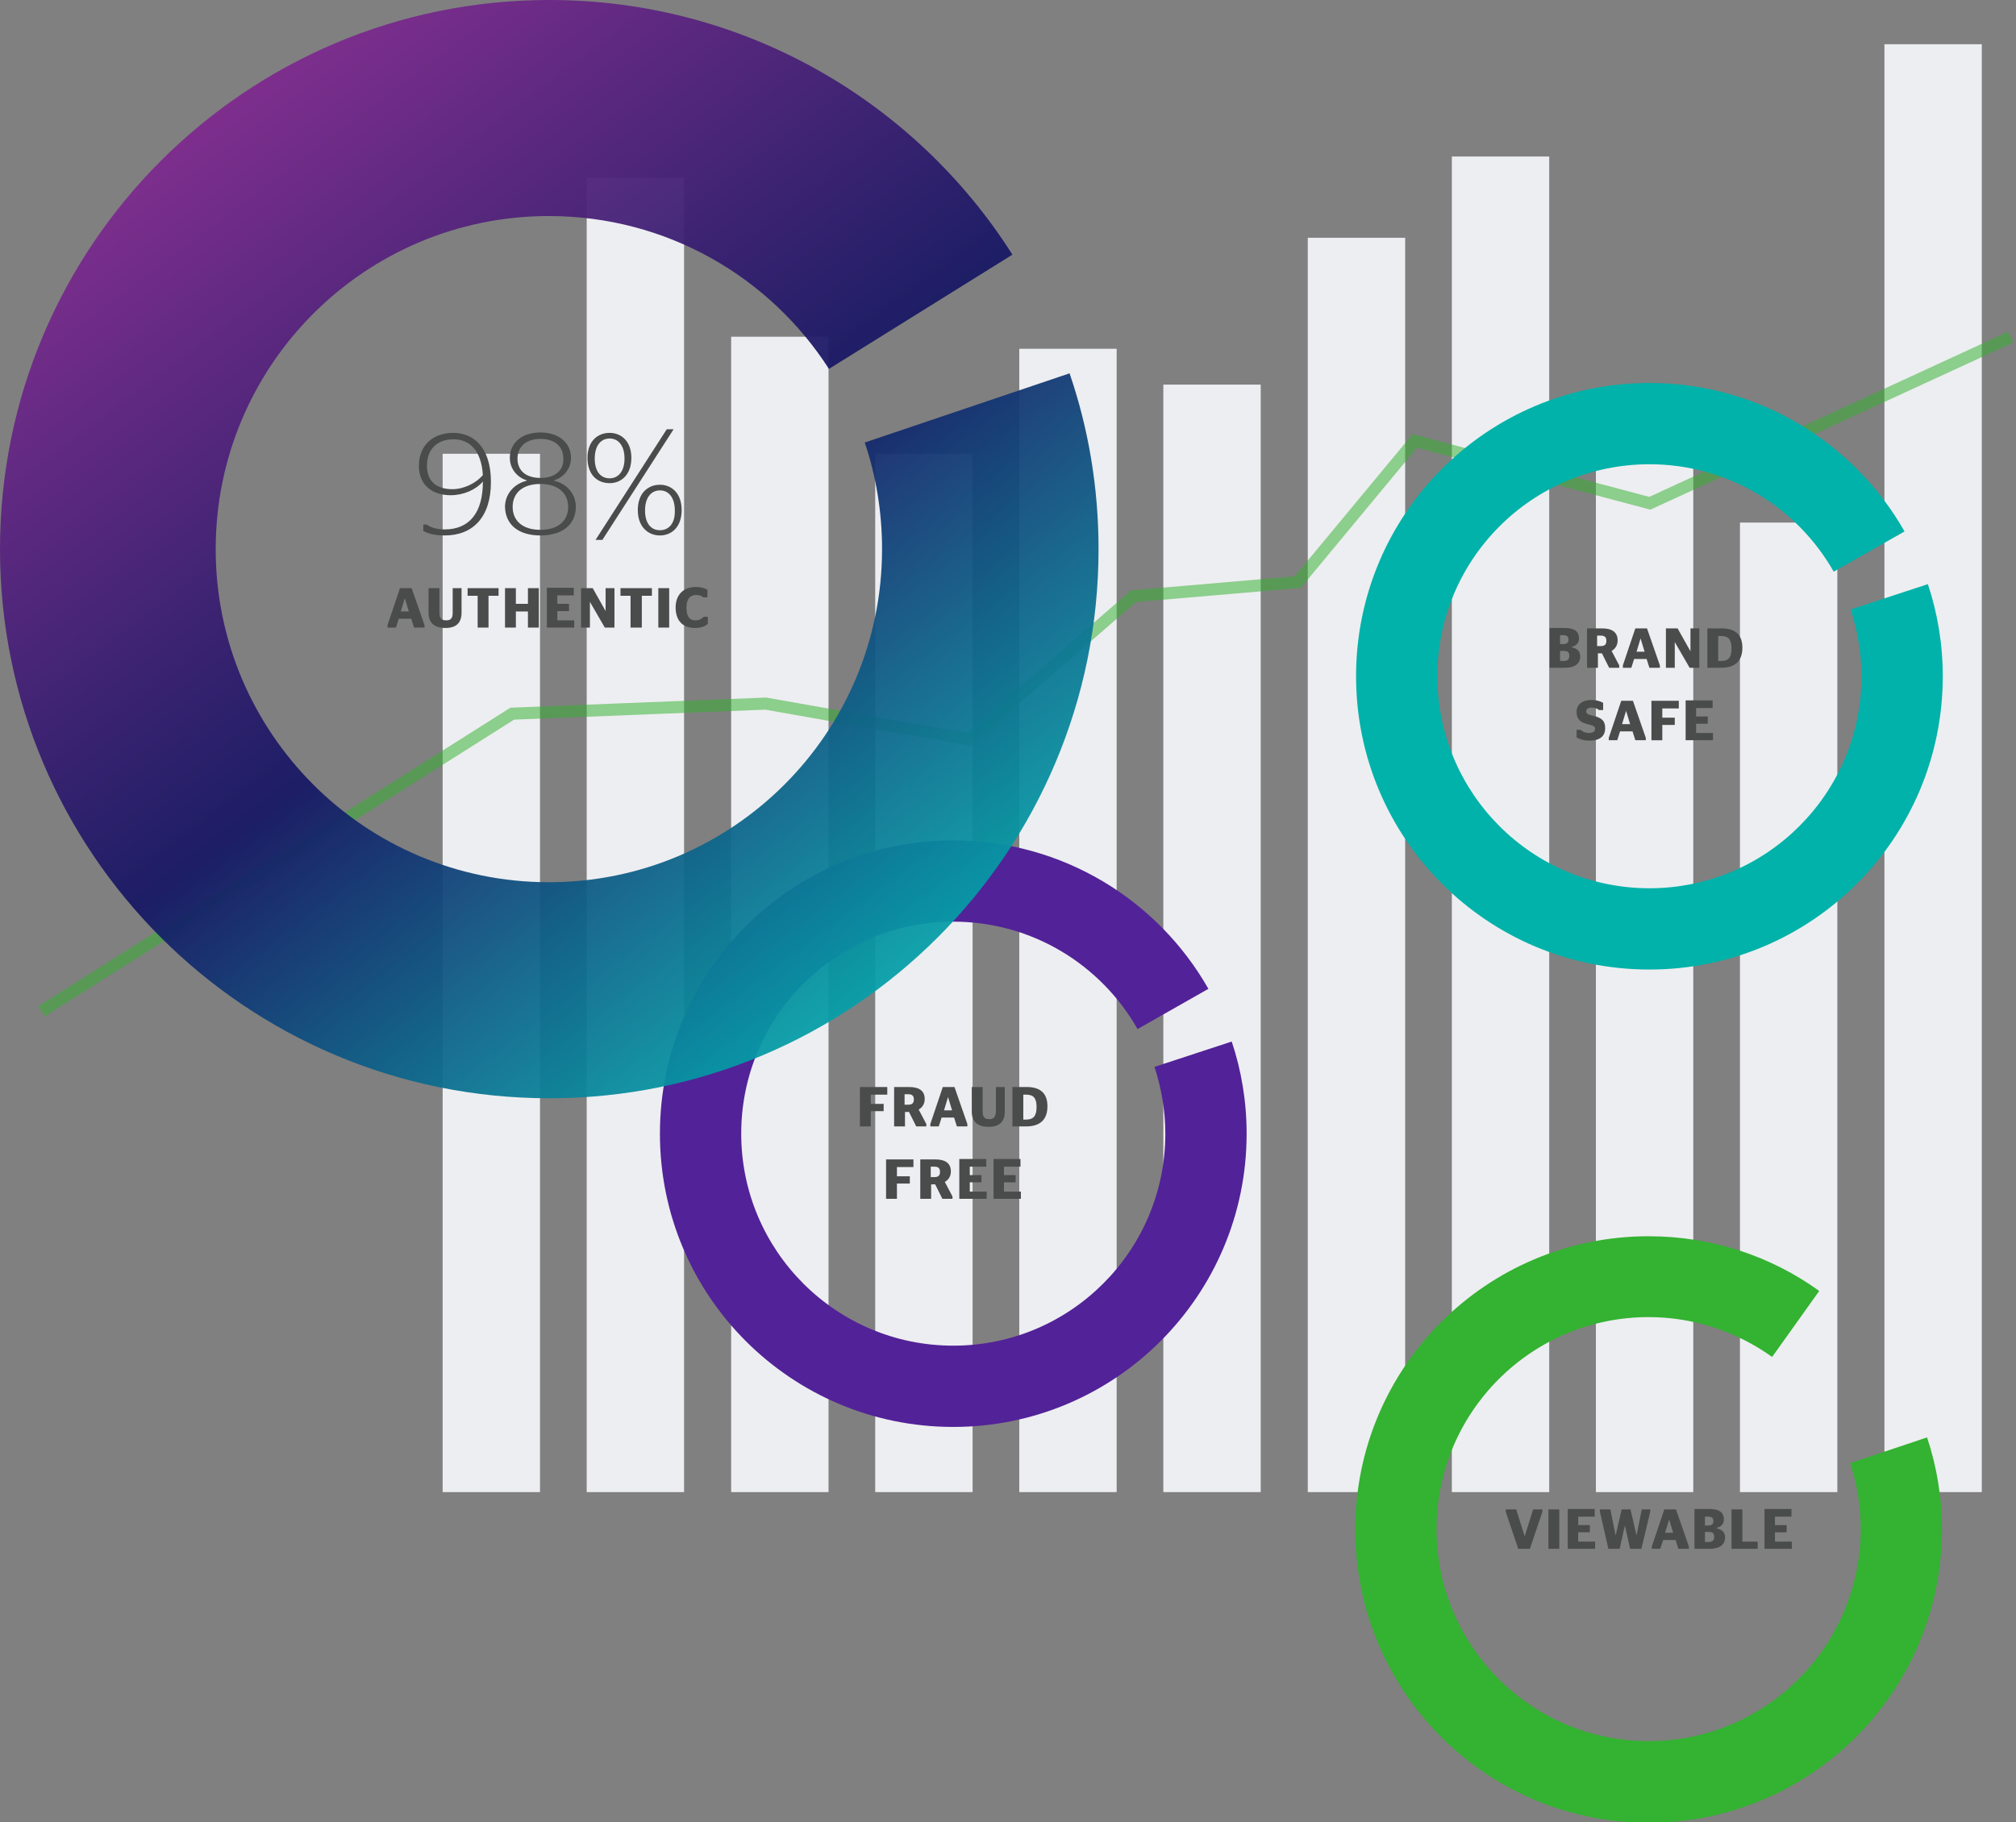 <svg xmlns="http://www.w3.org/2000/svg" width="501" height="453" viewBox="-145 80 501 453"><rect x="-145" y="80" width="501" height="453" fill="#808080" stroke="none"/><path fill="#EDEEF1" d="M-35 450.9h24.2V192.8H-35v258.1zm35.8 0H25V124.2H.8v326.7zm35.9 0h24.2V163.7H36.7v287.2zm35.8 0h24.2V192.8H72.5v258.1zm35.8 0h24.2V166.7h-24.2v284.2zm35.8 0h24.2V175.6h-24.2v275.3zm35.9 0h24.2V139.1H180v311.8zm35.8 0H240v-332h-24.2v332zm35.8 0h24.2V192.8h-24.2v258.1zm35.8 0h24.2v-241h-24.2v241zm35.9 0h24.2V91h-24.2v359.9z"/><path opacity=".52" fill="none" stroke="#34B131" stroke-width="3" d="M-134.7 331.4l117-74 63-2.5 50.4 8.9 41-35.6 40.8-3.5 29.1-35.1 58.4 15.5 89.7-41.3"/><path fill="#00B2A9" d="M314.9 231.5c1.7 5.2 2.7 10.8 2.7 16.6 0 29.1-23.6 52.7-52.7 52.7s-52.7-23.6-52.7-52.7 23.6-52.7 52.7-52.7c19.6 0 36.7 10.7 45.8 26.7l17.6-10c-12.5-22-36.2-36.9-63.4-36.9-40.3 0-72.9 32.6-72.9 72.9s32.6 72.9 72.9 72.9 72.9-32.6 72.9-72.9c0-8-1.3-15.7-3.7-22.9l-19.2 6.3z"/><path fill="#522298" d="M141.9 345.2c1.7 5.2 2.7 10.8 2.7 16.6 0 29.1-23.6 52.7-52.7 52.7s-52.7-23.6-52.7-52.7 23.6-52.7 52.7-52.7c19.6 0 36.7 10.7 45.8 26.7l17.6-10c-12.5-22-36.2-36.9-63.4-36.9-40.3 0-72.9 32.6-72.9 72.9s32.6 72.9 72.9 72.9 72.9-32.7 72.9-72.9c0-8-1.3-15.7-3.7-22.9l-19.2 6.3z"/><path fill="#34B232" d="M314.8 443.7c1.7 5.2 2.6 10.7 2.6 16.4 0 29.1-23.6 52.7-52.7 52.7S212 489.2 212 460.1s23.6-52.7 52.7-52.7c11.4 0 22 3.7 30.7 9.9l11.7-16.4c-11.9-8.6-26.6-13.6-42.4-13.6-40.3 0-72.9 32.6-72.9 72.9 0 40.3 32.6 72.9 72.9 72.9s72.9-32.6 72.9-72.9c0-8-1.3-15.7-3.7-22.9l-19.1 6.4z"/><linearGradient id="a" gradientUnits="userSpaceOnUse" x1="-289.341" y1="612.706" x2="-288.59" y2="611.706" gradientTransform="matrix(273 0 0 -272.999 78880 167349.422)"><stop offset="0" stop-color="#952d98"/><stop offset=".525" stop-color="#161763"/><stop offset="1" stop-color="#00c6bc"/></linearGradient><path fill="url(#a)" fill-opacity=".94" d="M120.8 172.8L69.9 190c2.8 8.3 4.3 17.2 4.3 26.5 0 45.7-37.1 82.8-82.8 82.8-45.7 0-82.8-37.1-82.8-82.8 0-45.7 37.1-82.8 82.8-82.8 29.2 0 54.9 15.1 69.6 38l45.6-28.4C82.5 105.3 40 80-8.5 80-83.9 80-145 141.1-145 216.5S-83.9 353-8.5 353 128 291.9 128 216.5c0-15.3-2.5-30-7.2-43.7"/><path fill="#4A4B4B" d="M232.3 465h2.9l3.1-9.2v-.6H236l-2.1 6.7-2.1-6.7h-2.6v.6l3.1 9.2zm10.2 0v-9.8h-2.7v9.8h2.7zm2 0h6.9v-1.8h-4.2v-2.3h2.9v-1.8h-2.9V457h4.1v-1.9h-6.7v9.9zm10.2 0h2.8l1.3-5.8 1.3 5.8h2.8l2.2-9.2v-.6H263l-1.3 6.5-1.5-6.5H258l-1.5 6.5-1.3-6.5h-2.6v.6l2.1 9.2zm10.8 0h2.1l.7-2.2h3.1l.7 2.2h2.6v-.6l-3.2-9.2h-2.9l-3.1 9.2v.6zm4.3-7.3l1 3.3h-2l1-3.3zm6.3 7.3h3.7c2.5 0 3.9-1 3.9-2.8 0-1.4-.8-2-2.1-2.3v-.1c1.1-.3 1.8-.9 1.8-2.1 0-1.8-1.2-2.6-3.6-2.6h-3.7v9.9zm2.6-1.7v-2.5h1c.9 0 1.3.4 1.3 1.2 0 .8-.4 1.3-1.3 1.3h-1zm0-4.2V457h.9c.8 0 1.2.4 1.2 1.1 0 .7-.4 1.1-1.2 1.1h-.9zm13.1 5.9v-1.8H288v-8h-2.7v9.8h6.5zm1.6 0h6.9v-1.8h-4.2v-2.3h2.9v-1.8h-2.9V457h4.1v-1.9h-6.7v9.9zM240.1 246h3.7c2.5 0 3.9-1 3.9-2.8 0-1.4-.8-2-2.1-2.3v-.1c1.1-.3 1.8-.9 1.8-2.1 0-1.8-1.2-2.6-3.6-2.6h-3.7v9.9zm2.6-1.7v-2.5h1c.9 0 1.3.4 1.3 1.2 0 .8-.4 1.3-1.3 1.3h-1zm0-4.2v-2.2h.9c.8 0 1.2.4 1.2 1.1 0 .7-.4 1.1-1.2 1.1h-.9zm12.2 5.9h2.5v-.6l-1.9-3.6c.9-.5 1.5-1.4 1.5-2.6 0-2-1.3-3-3.9-3h-3.7v9.8h2.7v-3.6h1l1.8 3.6zm-3-8h.9c1 0 1.4.4 1.4 1.3s-.4 1.3-1.4 1.3h-.9V238zm6.4 8h2.1l.7-2.2h3.1l.7 2.2h2.6v-.6l-3.2-9.2h-2.9l-3.1 9.2v.6zm4.4-7.3l1 3.3h-2l1-3.3zm6.3 7.3h2.2v-6.4l3.7 6.4h2.4v-9.8h-2.2v5.7l-3.2-5.7H269v9.8zm10.3 0h3.4c3.5 0 5.3-1.7 5.3-5s-1.8-4.8-5.2-4.8h-3.5v9.8zm2.7-1.8v-6.1h.7c1.8 0 2.6.8 2.6 3.1s-.8 3.1-2.6 3.1h-.7zm-32 19.9c2.6 0 3.9-1.1 3.9-3.1 0-1.8-.8-2.6-3.1-3.1-1.1-.3-1.6-.4-1.6-1.1 0-.6.5-.9 1.4-.9.8 0 1.4.3 1.8.6h1v-1.8c-.7-.4-1.7-.7-2.9-.7-2.2 0-3.7 1-3.7 3 0 1.8 1 2.6 2.7 3 1.1.3 1.9.4 1.9 1.2 0 .6-.5 1-1.5 1s-1.7-.4-2.1-.8h-1v1.9c.8.5 1.8.8 3.2.8zm4.8-.1h2.1l.7-2.2h3.1l.7 2.2h2.6v-.6l-3.2-9.2h-2.9l-3.1 9.2v.6zm4.3-7.3l1 3.3h-2l1-3.3zm9 7.3v-3.8h3.1v-1.8h-3.1v-2.3h4.1v-1.9h-6.8v9.8h2.7zm5.7 0h6.9v-1.8h-4.2v-2.3h2.9v-1.8h-2.9V256h4.1v-1.9h-6.7v9.9zM71.4 360v-3.8h3.2v-1.8h-3.2v-2.3h4.1v-1.9h-6.8v9.8h2.7zm11.3 0h2.5v-.6l-1.9-3.6c.9-.5 1.5-1.4 1.5-2.6 0-2-1.3-3-3.9-3h-3.7v9.8h2.7v-3.6h1l1.8 3.6zm-2.9-8h.9c1 0 1.4.4 1.4 1.3s-.4 1.3-1.4 1.3h-.9V352zm6.4 8h2.1l.7-2.2h3.1l.7 2.2h2.6v-.6l-3.2-9.2h-2.9l-3.1 9.2v.6zm4.4-7.3l1 3.3h-2l1-3.3zm10.3 5.5c-1.1 0-1.7-.4-1.7-1.9v-6.1h-2.7v6.1c0 2.5 1.4 3.8 4.2 3.8 2.8 0 4-1.4 4-3.8v-6.1h-2.2v6.1c-.1 1.4-.6 1.9-1.6 1.9zm5.7 1.8h3.4c3.5 0 5.3-1.7 5.3-5s-1.8-4.8-5.2-4.8h-3.5v9.8zm2.7-1.8v-6.1h.7c1.8 0 2.6.8 2.6 3.1 0 2.2-.8 3.1-2.6 3.1h-.7zM77.9 378v-3.8h3.2v-1.8h-3.2v-2.3H82v-1.9h-6.8v9.8h2.7zm11.3 0h2.5v-.6l-1.9-3.6c.9-.5 1.5-1.4 1.5-2.6 0-2-1.3-3-3.9-3h-3.7v9.8h2.7v-3.6h1l1.8 3.6zm-2.9-8h.9c1 0 1.4.4 1.4 1.3s-.4 1.3-1.4 1.3h-.9V370zm7 8h6.9v-1.8H96v-2.3h2.9v-1.8H96V370h4.1v-1.9h-6.7v9.9zm8.5 0h6.9v-1.8h-4.2v-2.3h2.9v-1.8h-2.9V370h4.1v-1.9h-6.7v9.9zM-48.7 236h2.1l.7-2.2h3.1l.7 2.2h2.6v-.6l-3.2-9.2h-2.9l-3.1 9.2v.6zm4.3-7.3l1 3.3h-2l1-3.3zm10.3 5.5c-1.1 0-1.7-.4-1.7-1.9v-6.1h-2.7v6.1c0 2.5 1.4 3.8 4.2 3.8s4-1.4 4-3.8v-6.1h-2.2v6.1c0 1.4-.5 1.9-1.6 1.9zm10.5 1.8v-7.9h2.5v-1.9h-7.7v1.9h2.5v7.9h2.7zm6.8 0v-4h3v4h2.7v-9.8h-2.7v3.9h-3v-3.9h-2.7v9.8h2.7zm7.6 0h6.9v-1.8h-4.2v-2.3h2.9v-1.8h-2.9V228h4.1v-1.9h-6.7v9.9zm8.6 0h2.2v-6.4l3.7 6.4h2.4v-9.8H5.5v5.7l-3.2-5.7H-.6v9.8zm15.1 0v-7.9H17v-1.9H9.2v1.9h2.5v7.9h2.8zm6.8 0v-9.8h-2.7v9.8h2.7zm6.4.1c1.5 0 2.5-.4 3.2-1v-1.8h-1c-.5.5-1.1.9-2.1.9-1.5 0-2.2-1-2.2-3.2 0-2.1.9-3.1 2.4-3.1.9 0 1.5.3 1.8.6h1v-1.9c-.7-.4-1.6-.7-2.9-.7-3 0-5 1.9-5 5.1 0 3.3 1.8 5.1 4.8 5.1zM-34.5 213.1c7 0 11.5-4.5 11.5-13.3 0-8.5-4.2-12.2-9.4-12.2-5 0-8.5 3.1-8.5 8.2s3.7 7.3 7.9 7.3c3.1 0 6.2-1.3 8-3.4v.1c0 7.7-3.4 11.8-9.5 11.8-2.1 0-3.7-.6-4.4-1.2h-.9v1.6c1.3.7 2.9 1.1 5.3 1.1zm1.9-11.5c-3.6 0-6.3-1.7-6.3-5.8 0-4.2 2.6-6.6 6.6-6.6 3.9 0 6.9 2.6 7.3 8.9-1.7 2-4.7 3.5-7.6 3.5zm21.9 11.5c5.7 0 8.8-2.9 8.8-7.1 0-3.3-2.3-5.8-5.4-6.5v-.1c2.3-.7 4.2-2.8 4.2-5.6 0-3.7-3-6.3-7.6-6.3s-7.6 2.6-7.6 6.3c0 2.8 1.9 4.9 4.2 5.6v.1c-3 .7-5.4 3.2-5.4 6.5.1 4.3 3.2 7.1 8.8 7.1zm-6.9-7.1c0-3.3 2.3-5.7 6.9-5.7 4.5 0 6.9 2.4 6.9 5.7 0 3.3-2.3 5.7-6.9 5.7-4.6 0-6.9-2.4-6.9-5.7zm6.9-7.2c-3.7 0-5.7-1.9-5.7-4.8s2.1-4.9 5.7-4.9S-5 191-5 194c.1 2.9-2 4.8-5.7 4.8zm17.2.1c-2.3 0-3.7-1.8-3.7-4.9 0-3.2 1.5-5 3.7-5s3.7 1.8 3.7 5c0 3.1-1.5 4.9-3.7 4.9zm0 1.2c2.9 0 5.4-2.1 5.4-6.3 0-4.1-2.5-6.2-5.4-6.2-3 0-5.5 2.1-5.5 6.2 0 4.3 2.5 6.3 5.5 6.3zM3 214.2h1.7l17.7-27.5h-1.7L3 214.2zm16-2.4c-2.3 0-3.7-1.8-3.7-4.9 0-3.2 1.5-5 3.7-5s3.7 1.8 3.7 5c.1 3.1-1.4 4.9-3.7 4.9zm0 1.3c2.9 0 5.4-2.1 5.4-6.3s-2.5-6.3-5.4-6.3c-3 0-5.5 2.1-5.5 6.3s2.6 6.3 5.5 6.3z"/></svg>